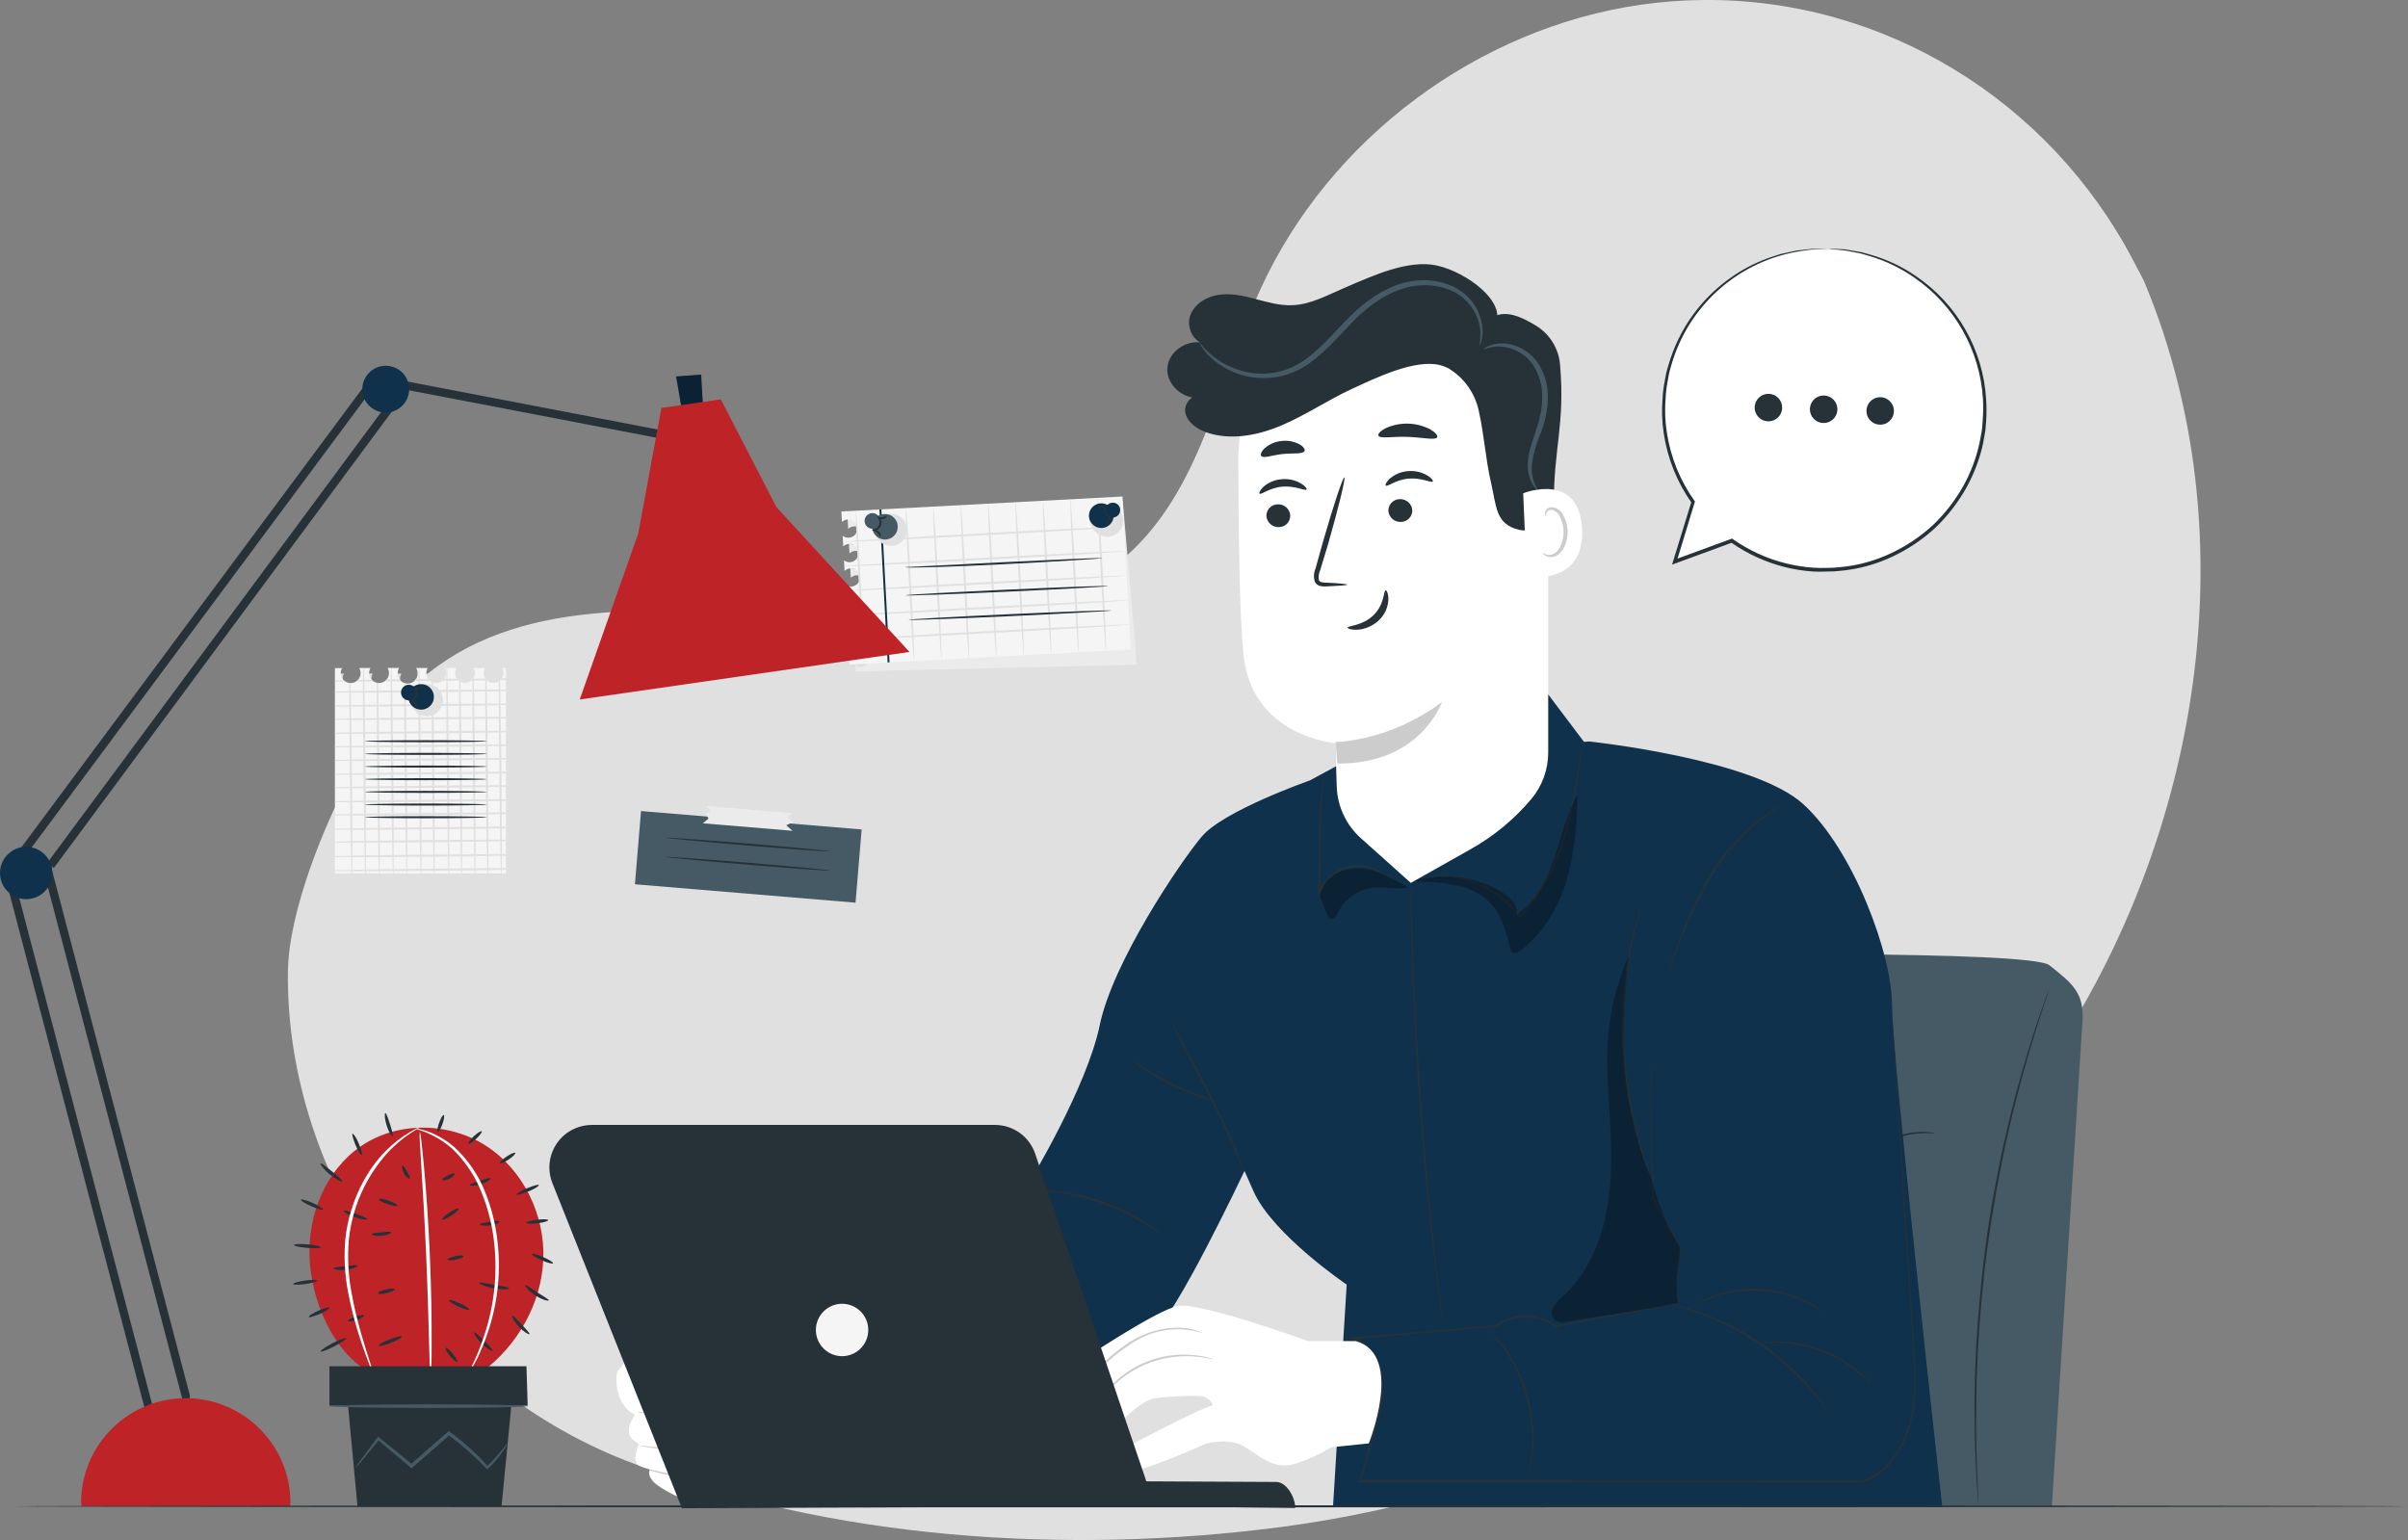 <?xml version="1.0" encoding="UTF-8"?>
<svg id="Calque_1" data-name="Calque 1" xmlns="http://www.w3.org/2000/svg" xmlns:xlink="http://www.w3.org/1999/xlink" viewBox="0 0 617.39 394.89">
  <rect x="0" y="0" width="617.39" height="394.89" fill="#808080" stroke="none"/>
  <defs>
    <style>
      .cls-1 {
        fill: #bd2327;
      }

      .cls-2 {
        fill: #fff;
      }

      .cls-3 {
        fill: #f5f5f5;
      }

      .cls-4 {
        fill: #455a64;
      }

      .cls-5 {
        opacity: .2;
      }

      .cls-6 {
        fill: #e0e0e0;
      }

      .cls-7 {
        opacity: .3;
      }

      .cls-8 {
        clip-path: url(#clippath);
      }

      .cls-9 {
        fill: #ebebeb;
      }

      .cls-10 {
        fill: none;
      }

      .cls-11 {
        fill: #0f314b;
      }

      .cls-12 {
        fill: #263238;
      }
    </style>
    <clipPath id="clippath">
      <path class="cls-10" d="M128.74,171.26c.72,1.21,.33,2.77-.88,3.5-1.21,.72-2.77,.33-3.5-.88-.48-.8-.48-1.81,0-2.61h-2.95c.23,.39,.36,.84,.36,1.29,0,1.41-1.13,2.56-2.53,2.57-1.41,0-2.56-1.13-2.57-2.53,0-.47,.12-.92,.36-1.32h-3c.24,.39,.36,.84,.36,1.29,0,1.41-1.13,2.56-2.53,2.57-1.41,0-2.56-1.13-2.57-2.53,0-.47,.12-.92,.36-1.32h-2.95c.24,.39,.36,.84,.36,1.29,.09,1.41-.98,2.62-2.39,2.7s-2.62-.98-2.7-2.39c0-.11,0-.21,0-.32,0-.45,.12-.9,.36-1.29h-2.95c.72,1.21,.33,2.77-.88,3.5-1.21,.72-2.77,.33-3.5-.88-.24-.4-.36-.86-.36-1.32,0-.45,.12-.9,.36-1.29h-2.9c.72,1.21,.33,2.77-.88,3.5-1.21,.72-2.77,.33-3.5-.88-.48-.8-.48-1.81,0-2.61h-1.85v52.67h43.84v-52.67h-.97Z"/>
    </clipPath>
  </defs>
  <g id="freepik--background-simple--inject-97">
    <path class="cls-6" d="M549.64,71.93l-2.72-5.18C525.42,25.75,483.01-.41,436.75,0c-5.3,.04-10.59,.44-15.83,1.18-42,5.94-80.14,34.41-97.76,73-10.37,22.69-14.64,49.34-32.57,66.7-23.32,22.58-60.21,20.84-92.52,17.64s-69.22-4.85-92.45,17.84c-14.52,14.18-31.52,52.25-31.8,72.57-.75,53.84,36.4,105.83,86.5,125.54,52.64,20.7,114,24.07,167.43,17.17,74.8-9.68,141.79-47.15,188.21-106.6s62.86-143.6,33.68-213.11Z"/>
  </g>
  <g id="freepik--Chair--inject-97">
    <path class="cls-4" d="M382.23,258.77c1.28-7.87,8.03-13.68,16-13.77,34.54-.46,122.48-1.25,127.2,2.49,5.88,4.67,9,7.06,8.49,14.47-.43,6.8-7.84,124.29-7.84,124.29h-164.61l20.76-127.48Z"/>
    <path class="cls-12" d="M507.3,386.31c-.02-.12-.04-.23-.05-.35,0-.25,0-.59-.08-1-.07-.92-.17-2.24-.29-3.91s-.26-3.79-.34-6.21-.24-5.18-.24-8.23c0-1.53,0-3.13-.05-4.79s0-3.4,.06-5.19c0-3.59,.21-7.42,.38-11.45,.46-8.06,1.22-16.9,2.45-26.13s2.91-18,4.62-25.85c.91-3.93,1.75-7.67,2.69-11.14,.46-1.73,.87-3.41,1.33-5s.91-3.13,1.33-4.6c.82-2.94,1.71-5.55,2.43-7.87s1.41-4.28,2-5.89,1-2.82,1.32-3.7l.36-1c.08-.21,.13-.32,.13-.32-.01,.12-.04,.23-.08,.34l-.31,1c-.29,.89-.7,2.14-1.23,3.74s-1.21,3.59-1.9,5.91-1.56,4.94-2.35,7.88c-.42,1.47-.85,3-1.3,4.61s-.85,3.29-1.3,5c-.92,3.46-1.74,7.21-2.64,11.13-1.69,7.88-3.29,16.6-4.57,25.82s-2,18-2.49,26.08c-.18,4-.4,7.85-.43,11.44,0,1.79-.09,3.52-.09,5.18v4.78c0,3.05,.11,5.81,.17,8.23s.15,4.5,.24,6.2,.15,3,.19,3.93v1c.02,.12,.04,.24,.04,.36Z"/>
    <path class="cls-12" d="M414.75,304.14s.08,0,.25-.1c.25-.04,.51-.04,.76,0,.97,.11,1.84,.63,2.41,1.42,.84,1.21,.94,2.8,.24,4.1-.37,.76-.92,1.43-1.6,1.93-.75,.52-1.63,.83-2.55,.89-.93,.07-1.86-.17-2.63-.69-.72-.5-1.21-1.27-1.36-2.14-.25-1.44,.22-2.91,1.26-3.94,1.85-1.58,3.48-1.63,3.45-1.48s-.09,0-.25,0c-.24,.06-.47,.14-.7,.24-.83,.34-1.59,.83-2.24,1.45-.9,.96-1.29,2.29-1.05,3.59,.13,.74,.56,1.39,1.18,1.81,.68,.45,1.49,.66,2.3,.59,.82-.05,1.61-.32,2.29-.79,.63-.44,1.13-1.03,1.47-1.72,.65-1.15,.6-2.57-.11-3.68-.5-.74-1.26-1.25-2.13-1.43-.33-.04-.66-.05-.99-.05Z"/>
    <path class="cls-12" d="M440.56,289.21c0,.11-1.7-.2-4.42,.05-7.22,.64-13.55,5.09-16.6,11.67-1.17,2.47-1.45,4.16-1.56,4.14,.01-.4,.08-.8,.19-1.19,.23-1.06,.57-2.1,1-3.1,2.95-6.83,9.5-11.41,16.93-11.85,1.09-.07,2.19-.04,3.27,.09,.4,.01,.8,.07,1.19,.19Z"/>
    <path class="cls-12" d="M392.82,319.78c.09-.3,.22-.59,.39-.85,.41-.74,.9-1.44,1.45-2.08,3.69-4.43,9.55-6.43,15.18-5.18,.83,.18,1.64,.44,2.42,.77,.29,.11,.57,.25,.83,.43,0,.1-1.24-.47-3.32-.84-5.49-1-11.11,.91-14.84,5.06-1.41,1.56-2.02,2.74-2.11,2.69Z"/>
    <path class="cls-12" d="M424.67,323.87c-.63-.31-1.2-.72-1.69-1.22-1.26-1.13-2.36-2.43-3.27-3.85-.92-1.42-1.63-2.96-2.13-4.57-.26-.65-.39-1.35-.41-2.05,.8,2.2,1.8,4.33,3,6.34,1.34,1.92,2.84,3.71,4.5,5.35Z"/>
    <path class="cls-12" d="M470.33,305.53s.08-.05,.25-.1c.25-.04,.51-.04,.76,0,.97,.11,1.84,.63,2.41,1.42,.83,1.22,.93,2.79,.25,4.1-.37,.76-.93,1.43-1.61,1.93-.75,.52-1.63,.83-2.55,.89-.93,.07-1.86-.17-2.63-.69-.72-.51-1.21-1.27-1.36-2.14-.28-1.46,.19-2.96,1.25-4.01,1.85-1.57,3.48-1.63,3.45-1.48s-.09,0-.25,.05c-.24,.06-.47,.14-.7,.24-.83,.34-1.59,.83-2.24,1.45-.88,.97-1.25,2.3-1,3.59,.14,.74,.56,1.39,1.18,1.81,.68,.45,1.49,.66,2.3,.59,.82-.05,1.61-.32,2.29-.79,.63-.44,1.13-1.03,1.47-1.72,.65-1.15,.6-2.57-.11-3.68-.5-.74-1.26-1.25-2.13-1.43-.34-.03-.69-.04-1.03-.03Z"/>
    <path class="cls-12" d="M496.1,290.6c0,.11-1.7-.2-4.42,.05-7.21,.64-13.53,5.07-16.58,11.63-1.17,2.47-1.45,4.16-1.56,4.14,.01-.4,.08-.8,.19-1.19,.23-1.06,.57-2.1,1-3.1,2.95-6.82,9.49-11.41,16.91-11.85,1.09-.07,2.19-.04,3.27,.09,.41,.02,.81,.1,1.19,.23Z"/>
    <path class="cls-12" d="M448.4,321.17c.09-.3,.22-.59,.39-.85,.42-.74,.9-1.43,1.45-2.08,3.7-4.42,9.55-6.41,15.18-5.18,.83,.18,1.64,.44,2.43,.77,.29,.1,.57,.25,.82,.44,0,.09-1.24-.48-3.32-.85-5.49-1-11.1,.91-14.83,5.06-1.42,1.56-2.03,2.74-2.12,2.69Z"/>
    <path class="cls-12" d="M480.25,325.26c-.63-.31-1.2-.72-1.69-1.22-1.25-1.13-2.35-2.43-3.27-3.85-.92-1.42-1.63-2.96-2.13-4.57-.25-.64-.39-1.31-.41-2,.8,2.2,1.8,4.32,3,6.33,1.34,1.9,2.84,3.68,4.5,5.31Z"/>
  </g>
  <g id="freepik--Notes--inject-97">
    <path class="cls-9" d="M217.32,132.93l.14,2.69c.92-.88,2.38-.86,3.27,.06,.39,.41,.62,.95,.64,1.52,.1,1.27-.86,2.38-2.13,2.48-.57,.04-1.14-.13-1.59-.48l.15,2.7c.4-.39,.92-.61,1.47-.64,1.29-.07,2.4,.92,2.46,2.21s-.92,2.4-2.21,2.46c-.55,.03-1.09-.14-1.53-.48l.14,2.7c.4-.38,.92-.61,1.47-.64,1.29-.02,2.36,1.01,2.38,2.3,.02,1.22-.91,2.26-2.13,2.37-.55,.03-1.09-.13-1.53-.47l.15,2.7c.4-.39,.92-.61,1.47-.64,1.29-.02,2.36,1.01,2.38,2.3,.02,1.22-.91,2.26-2.13,2.37-.55,.03-1.1-.14-1.53-.48l.14,2.71c.94-.89,2.42-.86,3.31,.08,.89,.94,.86,2.42-.08,3.31-.83,.8-2.12,.86-3.04,.16l.15,2.71c.4-.39,.92-.61,1.47-.64,1.29-.02,2.36,1.01,2.38,2.3,.02,1.22-.91,2.26-2.13,2.37-.55,.03-1.1-.14-1.53-.48l.09,1.68,72.09-1.73-3.65-42-70.54,4.49Z"/>
    <path class="cls-3" d="M215.72,131.15l.15,2.7c.4-.38,.92-.61,1.47-.64,1.29-.08,2.4,.9,2.48,2.19,.08,1.29-.9,2.4-2.19,2.48-.57,.04-1.12-.14-1.57-.48l.14,2.7c.92-.88,2.38-.86,3.27,.06,.39,.41,.62,.95,.64,1.52,.1,1.27-.86,2.38-2.13,2.48-.57,.04-1.14-.13-1.59-.48l.15,2.7c.4-.38,.92-.61,1.47-.64,1.29-.07,2.4,.91,2.47,2.2s-.91,2.4-2.2,2.47c-.56,.03-1.11-.14-1.55-.47l.14,2.7c.4-.38,.92-.61,1.47-.64,1.29-.02,2.36,1.01,2.38,2.3,.02,1.22-.91,2.26-2.13,2.37-.55,.03-1.09-.13-1.53-.47l.15,2.7c.4-.38,.92-.61,1.47-.64,1.29-.02,2.36,1.01,2.38,2.3,.02,1.22-.91,2.26-2.13,2.37-.55,.03-1.09-.14-1.53-.48l.14,2.71c.94-.89,2.42-.86,3.31,.08,.89,.94,.86,2.42-.08,3.31-.83,.8-2.12,.86-3.04,.16l.09,1.68,72.08-3.85-2.1-39.23-72.08,3.84Z"/>
    <path class="cls-6" d="M288.21,135.05c0,.15-16.12,1.12-36,2.19s-36,1.81-36,1.67,16.12-1.13,36-2.19,36-1.79,36-1.67Z"/>
    <path class="cls-6" d="M288.55,141.33c0,.14-16.12,1.12-36,2.19s-36.05,1.81-36.05,1.66,16.11-1.12,36-2.18,36.04-1.82,36.05-1.67Z"/>
    <path class="cls-6" d="M288.89,147.6c0,.15-16.13,1.13-36,2.19s-36,1.81-36.05,1.67,16.12-1.12,36-2.19,36.04-1.81,36.05-1.67Z"/>
    <path class="cls-6" d="M289.22,153.93c0,.14-16.12,1.12-36,2.19s-36.05,1.81-36.05,1.67,16.12-1.13,36-2.19,36.04-1.86,36.05-1.67Z"/>
    <path class="cls-6" d="M289.56,160.16c0,.14-16.12,1.12-36,2.18s-36.05,1.82-36.06,1.67,16.12-1.12,36-2.19,36.05-1.81,36.06-1.66Z"/>
    <rect class="cls-11" x="226.53" y="130.6" width=".5" height="39.28" transform="translate(-7.7 12.32) rotate(-3.06)"/>
    <path class="cls-6" d="M234.37,169.49c-.14,0-.73-8.77-1.31-19.6s-.93-19.62-.79-19.63,.73,8.77,1.31,19.6,.94,19.62,.79,19.63Z"/>
    <path class="cls-6" d="M221.54,170.17c-.14,0-.73-8.76-1.31-19.59s-.93-19.65-.79-19.65,.73,8.76,1.31,19.6,.94,19.64,.79,19.64Z"/>
    <path class="cls-6" d="M241.4,169.11c-.14,0-.73-8.77-1.31-19.6s-.93-19.58-.79-19.58,.73,8.77,1.31,19.61,.93,19.56,.79,19.57Z"/>
    <path class="cls-6" d="M248.43,168.74c-.15,0-.73-8.77-1.31-19.6s-.93-19.62-.79-19.63,.73,8.76,1.31,19.6,.93,19.62,.79,19.63Z"/>
    <path class="cls-6" d="M255.45,168.36c-.14,0-.72-8.77-1.3-19.6s-.94-19.62-.79-19.63,.73,8.77,1.31,19.6,.93,19.62,.78,19.63Z"/>
    <path class="cls-6" d="M262.48,167.98c-.14,0-.73-8.76-1.31-19.6s-.93-19.62-.79-19.62,.73,8.76,1.31,19.6,.94,19.62,.79,19.62Z"/>
    <path class="cls-6" d="M269.51,167.61c-.14,0-.73-8.77-1.31-19.6s-.93-19.62-.79-19.63,.73,8.77,1.31,19.6,.93,19.62,.79,19.63Z"/>
    <path class="cls-6" d="M276.54,167.23c-.15,0-.73-8.77-1.31-19.6s-.94-19.62-.79-19.63,.73,8.77,1.31,19.61,.93,19.61,.79,19.62Z"/>
    <path class="cls-6" d="M283.56,166.86c-.14,0-.73-8.77-1.31-19.6s-.93-19.62-.79-19.63,.73,8.76,1.31,19.6,.94,19.62,.79,19.63Z"/>
    <path class="cls-12" d="M282.69,143.1c-.16,.05-.34,.08-.51,.08l-1.48,.13-5.41,.36c-4.58,.29-10.91,.64-17.89,1s-13.33,.61-17.91,.75-7.43,.16-7.42,0l25.3-1.27,17.9-.83,5.42-.21h1.48c.17-.03,.35-.03,.52,0Z"/>
    <path class="cls-12" d="M284.15,150.27c0,.14-11.63,.79-26,1.45s-26,1.08-26,.93,11.62-.79,26-1.45,25.95-1.08,26-.93Z"/>
    <path class="cls-12" d="M284.92,156.54c0,.15-11.62,.8-26,1.46s-26,1.07-26,.93,11.62-.8,26-1.45,25.99-1.08,26-.94Z"/>
    <path class="cls-6" d="M223.79,135.26c.24,1.58,1.06,3.01,2.31,4,1.87,1.29,4.44,.82,5.73-1.06,1.29-1.87,.82-4.44-1.06-5.73-.92-.64-2.06-.87-3.16-.64"/>
    <path class="cls-4" d="M223.62,135.25c.1,1.81,1.64,3.2,3.45,3.1,1.81-.1,3.2-1.64,3.1-3.45-.1-1.81-1.64-3.2-3.45-3.1,0,0,0,0,0,0-1.81,.1-3.2,1.64-3.1,3.45Z"/>
    <path class="cls-4" d="M221.73,134.04c.26,1.07,1.33,1.74,2.41,1.48,.81-.19,1.42-.87,1.52-1.69,.14-1.1-.64-2.1-1.73-2.24-1.1-.14-2.1,.64-2.24,1.73-.03,.24-.02,.48,.04,.71Z"/>
    <path class="cls-12" d="M223.57,135.86c0-.08,.31-.06,.71-.21,.51-.18,.92-.58,1.12-1.08,.17-.52,.11-1.09-.15-1.57-.2-.39-.43-.57-.39-.64s.36,0,.69,.43c.44,.55,.56,1.28,.34,1.95-.25,.66-.82,1.14-1.52,1.27-.53,.08-.82-.08-.8-.15Z"/>
    <path class="cls-12" d="M225.22,132.73c.07-.13,.56,0,1.11-.12s.93-.47,1-.38-.15,.7-.93,.89-1.3-.29-1.18-.39Z"/>
    <path class="cls-12" d="M225.72,137.71c-.14,0-.28-.61-.8-1.09s-1.13-.59-1.13-.73,.79-.3,1.49,.35,.58,1.5,.44,1.47Z"/>
    <path class="cls-6" d="M279.19,132.93c.24,1.58,1.06,3.01,2.31,4,1.87,1.29,4.44,.82,5.73-1.06,1.29-1.87,.82-4.44-1.06-5.73-.92-.64-2.06-.87-3.16-.64"/>
    <path class="cls-11" d="M285.53,132.06c.09,1.75-1.25,3.24-3,3.33-1.75,.09-3.24-1.25-3.33-3-.09-1.74,1.25-3.23,2.99-3.33,1.75-.1,3.24,1.24,3.34,2.99,0,0,0,0,0,0Z"/>
    <path class="cls-11" d="M287.21,130.7c.05,1.05-.75,1.94-1.8,1.99-1.05,.05-1.94-.75-1.99-1.8-.05-1.05,.75-1.94,1.8-1.99,1.04-.06,1.94,.73,2,1.77,0,0,0,.02,0,.03Z"/>
    <path class="cls-12" d="M285.64,132.64s-.24,.25-.75,.23c-.69-.04-1.3-.44-1.6-1.06-.29-.62-.24-1.34,.12-1.91,.28-.43,.6-.54,.63-.49s-.15,.27-.3,.66c-.21,.48-.21,1.03,0,1.51,.24,.47,.67,.81,1.18,.93,.42,.1,.7,.05,.72,.13Z"/>
    <path class="cls-12" d="M283.73,129.8c.11,.1-.36,.6-1.14,.51s-1.11-.69-1-.77,.51,.2,1.05,.26,1.01-.12,1.09,0Z"/>
    <path class="cls-12" d="M283.76,134.64c-.14,0-.33-.75,.27-1.46s1.42-.63,1.4-.49-.57,.31-1,.83-.52,1.11-.67,1.12Z"/>
    <polygon class="cls-6" points="162.82 226.31 221.74 233.82 220.95 212.25 162.82 226.31"/>
    <rect class="cls-4" x="182.43" y="191.34" width="18.84" height="56.76" transform="translate(-43.06 392.63) rotate(-85.23)"/>
    <path class="cls-12" d="M212.96,218.32c0,.14-9.5-.53-21.19-1.51s-21.15-1.88-21.14-2,9.5,.53,21.19,1.5,21.15,1.87,21.14,2.01Z"/>
    <path class="cls-12" d="M212.85,223.22c0,.14-9.5-.53-21.19-1.51s-21.15-1.88-21.14-2,9.49,.53,21.19,1.5,21.15,1.87,21.14,2.01Z"/>
    <polygon class="cls-9" points="181.11 206.68 203.03 208.5 201.88 209.48 203.38 210.79 201.59 211.61 203.19 213.03 180.22 211.11 181.65 209.9 180.94 208.6 182.17 207.97 181.11 206.68"/>
    <path class="cls-6" d="M129.41,172.7c.72,1.21,.33,2.77-.88,3.5-1.21,.72-2.77,.33-3.5-.88-.48-.8-.48-1.81,0-2.61h-3c.23,.39,.36,.84,.36,1.29,0,1.41-1.13,2.56-2.53,2.57-1.41,0-2.56-1.13-2.57-2.53,0-.47,.12-.92,.36-1.32h-2.95c.24,.39,.36,.84,.36,1.29,0,1.41-1.13,2.56-2.53,2.57-1.41,0-2.56-1.13-2.57-2.53,0-.47,.12-.92,.36-1.32h-3c.24,.39,.36,.84,.36,1.29,.09,1.41-.98,2.62-2.39,2.7s-2.62-.98-2.7-2.39c0-.11,0-.21,0-.32,0-.45,.12-.9,.36-1.29h-3c.24,.39,.36,.84,.36,1.29,.09,1.41-.98,2.62-2.39,2.7s-2.62-.98-2.7-2.39c0-.11,0-.21,0-.32,0-.45,.12-.9,.36-1.29h-3c.72,1.21,.33,2.77-.88,3.5-1.21,.72-2.77,.33-3.5-.88-.48-.8-.48-1.81,0-2.61h-1.85v52.62l46,2.53-2.2-55.15h-.74Z"/>
    <g class="cls-8">
      <g>
        <path class="cls-3" d="M128.74,171.26c.72,1.21,.33,2.77-.88,3.5-1.21,.72-2.77,.33-3.5-.88-.48-.8-.48-1.81,0-2.61h-2.95c.23,.39,.36,.84,.36,1.29,0,1.41-1.13,2.56-2.53,2.57-1.41,0-2.56-1.13-2.57-2.53,0-.47,.12-.92,.36-1.32h-3c.24,.39,.36,.84,.36,1.29,0,1.41-1.13,2.56-2.53,2.57-1.41,0-2.56-1.13-2.57-2.53,0-.47,.12-.92,.36-1.32h-2.95c.24,.39,.36,.84,.36,1.29,.09,1.41-.98,2.62-2.39,2.7s-2.62-.98-2.7-2.39c0-.11,0-.21,0-.32,0-.45,.12-.9,.36-1.29h-2.95c.72,1.21,.33,2.77-.88,3.5-1.21,.72-2.77,.33-3.5-.88-.24-.4-.36-.86-.36-1.32,0-.45,.12-.9,.36-1.29h-2.9c.72,1.21,.33,2.77-.88,3.5-1.21,.72-2.77,.33-3.5-.88-.48-.8-.48-1.81,0-2.61h-1.85v52.67h43.84v-52.67h-.97Z"/>
        <path class="cls-6" d="M83.2,226.31c-.15,0-.39-12.75-.55-28.48s-.18-28.49,0-28.49,.39,12.75,.55,28.48c.16,15.73,.14,28.49,0,28.49Z"/>
        <path class="cls-6" d="M90.24,226.24c-.15,0-.4-12.75-.56-28.48s-.17-28.49,0-28.49,.39,12.75,.55,28.48c.16,15.73,.15,28.49,0,28.49Z"/>
        <path class="cls-6" d="M93.73,226.24c-.14,0-.39-12.75-.55-28.48s-.18-28.49,0-28.49,.39,12.75,.55,28.48c.16,15.73,.14,28.49,0,28.49Z"/>
        <path class="cls-6" d="M100.84,226.24c-.14,0-.39-12.75-.55-28.48s-.17-28.49,0-28.49,.39,12.75,.55,28.48c.16,15.73,.15,28.49,0,28.49Z"/>
        <path class="cls-6" d="M107.95,226.24c-.14,0-.39-12.75-.55-28.48s-.17-28.49,0-28.49,.39,12.75,.55,28.48c.16,15.73,.15,28.49,0,28.49Z"/>
        <path class="cls-6" d="M115.1,226.24c-.14,0-.39-12.75-.55-28.48s-.17-28.49,0-28.49,.39,12.75,.55,28.48c.16,15.73,.11,28.49,0,28.49Z"/>
        <path class="cls-6" d="M121.81,226.24c-.14,0-.39-12.75-.55-28.48s-.17-28.49,0-28.49,.39,12.75,.55,28.48c.16,15.73,.15,28.49,0,28.49Z"/>
        <path class="cls-6" d="M128.56,226.24c-.14,0-.39-12.75-.55-28.48s-.18-28.49,0-28.49,.39,12.75,.55,28.48c.16,15.73,.14,28.49,0,28.49Z"/>
        <path class="cls-6" d="M97.27,226.17c-.14,0-.39-12.76-.55-28.49s-.17-28.48,0-28.48,.39,12.74,.55,28.48,.15,28.48,0,28.49Z"/>
        <path class="cls-6" d="M104.31,226.09c-.14,0-.39-12.75-.55-28.48s-.18-28.48,0-28.49,.39,12.75,.55,28.49c.16,15.74,.14,28.48,0,28.48Z"/>
        <path class="cls-6" d="M111.35,226.02c-.15,0-.4-12.75-.56-28.48s-.17-28.49,0-28.49,.39,12.75,.55,28.49c.16,15.74,.15,28.48,0,28.48Z"/>
        <path class="cls-6" d="M118.38,225.93c-.14,0-.39-12.75-.55-28.48s-.17-28.49,0-28.49,.39,12.75,.55,28.48c.16,15.73,.15,28.49,0,28.49Z"/>
        <path class="cls-6" d="M125.1,226.31c-.15,0-.39-12.75-.55-28.48s-.18-28.49,0-28.49,.39,12.75,.55,28.48c.16,15.73,.17,28.49,0,28.49Z"/>
        <path class="cls-6" d="M132.46,225.81c-.15,0-.39-12.76-.56-28.49s-.17-28.48,0-28.48,.39,12.74,.56,28.48,.14,28.48,0,28.49Z"/>
        <path class="cls-6" d="M140.01,219.13c0,.14-12.76,.39-28.48,.54s-28.49,.17-28.49,0,12.75-.39,28.48-.55,28.48-.13,28.49,0Z"/>
        <path class="cls-6" d="M140.3,222.73c0,.14-12.75,.39-28.48,.54s-28.49,.17-28.49,0,12.75-.39,28.49-.55,28.48-.14,28.48,0Z"/>
        <path class="cls-6" d="M139.94,212.09c0,.15-12.76,.39-28.48,.55s-28.49,.17-28.49,0,12.75-.39,28.48-.54,28.48-.17,28.49,0Z"/>
        <path class="cls-6" d="M139.87,205.06c0,.14-12.76,.38-28.49,.54s-28.48,.17-28.48,0,12.75-.38,28.48-.54,28.48-.13,28.49,0Z"/>
        <path class="cls-6" d="M139.8,198.02c0,.14-12.76,.39-28.49,.54s-28.48,.17-28.48,0,12.74-.39,28.48-.55,28.48-.14,28.49,0Z"/>
        <path class="cls-6" d="M139.73,190.98c0,.15-12.76,.39-28.49,.55s-28.48,.16-28.48,0,12.74-.39,28.48-.54,28.48-.15,28.49,0Z"/>
        <path class="cls-6" d="M139.65,183.93c0,.15-12.75,.39-28.48,.55s-28.48,.17-28.48,0,12.74-.38,28.48-.54,28.48-.14,28.48-.01Z"/>
        <path class="cls-6" d="M139.58,176.93c0,.14-12.75,.39-28.48,.54s-28.48,.17-28.49,0,12.75-.39,28.49-.55,28.48-.16,28.48,.01Z"/>
        <path class="cls-6" d="M139.58,174.09c0,.14-12.75,.39-28.48,.54s-28.48,.17-28.49,0,12.75-.39,28.49-.55,28.48-.15,28.48,.01Z"/>
        <path class="cls-6" d="M139.58,180.5c0,.15-12.75,.39-28.48,.55s-28.48,.17-28.49,0,12.75-.39,28.49-.54,28.48-.15,28.48-.01Z"/>
        <path class="cls-6" d="M139.58,187.48c0,.15-12.75,.39-28.48,.55s-28.48,.17-28.49,0,12.75-.38,28.49-.54,28.48-.15,28.48,0Z"/>
        <path class="cls-6" d="M139.58,194.46c0,.15-12.75,.39-28.48,.55s-28.48,.17-28.49,0,12.75-.38,28.49-.54,28.48-.15,28.48,0Z"/>
        <path class="cls-6" d="M139.58,201.45c0,.14-12.75,.38-28.48,.54s-28.48,.17-28.49,0,12.75-.38,28.49-.54,28.48-.15,28.48,0Z"/>
        <path class="cls-6" d="M139.58,208.43c0,.14-12.75,.38-28.48,.54s-28.48,.17-28.49,0,12.75-.39,28.49-.55,28.48-.14,28.48,0Z"/>
        <path class="cls-6" d="M139.58,215.41c0,.14-12.75,.38-28.48,.54s-28.48,.17-28.49,0,12.75-.39,28.49-.55,28.48-.14,28.48,0Z"/>
        <path class="cls-10" d="M128.74,171.26c.72,1.21,.33,2.77-.88,3.5-1.21,.72-2.77,.33-3.5-.88-.48-.8-.48-1.81,0-2.61h-2.95c.23,.39,.36,.84,.36,1.29,0,1.41-1.13,2.56-2.53,2.57-1.41,0-2.56-1.13-2.57-2.53,0-.47,.12-.92,.36-1.32h-3c.24,.39,.36,.84,.36,1.29,0,1.41-1.13,2.56-2.53,2.57-1.41,0-2.56-1.13-2.57-2.53,0-.47,.12-.92,.36-1.32h-2.95c.24,.39,.36,.84,.36,1.29,.09,1.41-.98,2.62-2.39,2.7s-2.62-.98-2.7-2.39c0-.11,0-.21,0-.32,0-.45,.12-.9,.36-1.29h-2.95c.72,1.21,.33,2.77-.88,3.5-1.21,.72-2.77,.33-3.5-.88-.24-.4-.36-.86-.36-1.32,0-.45,.12-.9,.36-1.29h-2.9c.72,1.21,.33,2.77-.88,3.5-1.21,.72-2.77,.33-3.5-.88-.48-.8-.48-1.81,0-2.61h-1.85v52.67h43.84v-52.67h-.97Z"/>
      </g>
    </g>
    <path class="cls-6" d="M104.78,178.93c.24,1.58,1.06,3.01,2.31,4,1.87,1.29,4.44,.82,5.73-1.06,1.29-1.87,.82-4.44-1.06-5.73-.92-.64-2.06-.87-3.16-.64"/>
    <path class="cls-11" d="M104.7,178.87c.1,1.81,1.64,3.2,3.45,3.1,1.81-.1,3.2-1.64,3.1-3.45-.1-1.81-1.64-3.2-3.45-3.1,0,0,0,0,0,0-1.81,.1-3.2,1.64-3.1,3.45Z"/>
    <path class="cls-11" d="M102.82,177.66c.04,1.1,.97,1.97,2.07,1.92,1.1-.04,1.97-.97,1.92-2.07-.04-1.1-.97-1.97-2.07-1.92-.02,0-.04,0-.06,0-1.08,.07-1.9,.99-1.86,2.07Z"/>
    <path class="cls-12" d="M104.65,179.48c0-.08,.31-.05,.71-.2,.51-.19,.92-.58,1.12-1.09,.17-.52,.11-1.09-.15-1.57-.2-.38-.43-.57-.39-.63s.36,0,.69,.42c.45,.56,.58,1.32,.34,2-.25,.66-.82,1.14-1.52,1.27-.52,.03-.82-.15-.8-.2Z"/>
    <path class="cls-12" d="M106.3,176.35c.07-.13,.56,0,1.11-.11s.93-.47,1.05-.39-.15,.71-.93,.89-1.32-.28-1.23-.39Z"/>
    <path class="cls-12" d="M106.8,181.33c-.14,0-.28-.61-.79-1.09s-1.14-.59-1.14-.73,.79-.29,1.49,.35,.59,1.5,.44,1.47Z"/>
    <path class="cls-12" d="M124.8,190.06c0,.14-7,.26-15.62,.26s-15.63-.12-15.63-.26,7-.26,15.63-.26,15.62,.13,15.62,.26Z"/>
    <path class="cls-12" d="M124.8,193.31c0,.14-7,.26-15.62,.26s-15.63-.12-15.63-.26,7-.26,15.63-.26,15.62,.11,15.62,.26Z"/>
    <path class="cls-12" d="M124.8,196.56c0,.14-7,.26-15.62,.26s-15.63-.12-15.63-.26,7-.26,15.63-.26,15.62,.11,15.62,.26Z"/>
    <path class="cls-12" d="M124.8,199.8c0,.15-7,.26-15.62,.26s-15.63-.11-15.63-.26,7-.26,15.63-.26,15.62,.12,15.62,.26Z"/>
    <path class="cls-12" d="M124.8,203.05c0,.15-7,.26-15.62,.26s-15.63-.11-15.63-.26,7-.26,15.63-.26,15.62,.14,15.62,.26Z"/>
    <path class="cls-12" d="M124.8,206.3c0,.14-7,.26-15.62,.26s-15.63-.12-15.63-.26,7-.26,15.63-.26,15.62,.12,15.62,.26Z"/>
    <path class="cls-12" d="M124.8,209.55c0,.14-7,.26-15.62,.26s-15.63-.12-15.63-.26,7-.26,15.63-.26,15.62,.11,15.62,.26Z"/>
  </g>
  <g id="freepik--Lamp--inject-97">
    <path class="cls-12" d="M47.63,359.08c-.47-.01-.88-.34-1-.8L11.04,222.78c-.15-.57,.19-1.15,.76-1.3,.57-.15,1.15,.19,1.3,.76h0l35.56,135.5c.15,.57-.19,1.15-.75,1.3,0,0,0,0,0,0-.09,.03-.18,.04-.27,.04Z"/>
    <path class="cls-12" d="M38.23,362.43c-.47-.01-.88-.33-1-.79L1.65,226.13c-.15-.57,.19-1.15,.76-1.3,.57-.15,1.15,.19,1.3,.76h0l35.56,135.51c.15,.57-.19,1.15-.75,1.3,0,0,0,0,0,0-.09,.02-.19,.03-.28,.03Z"/>
    <polygon class="cls-12" points="5.92 220.25 4.21 218.98 95.5 96.12 178.77 112.08 178.37 114.17 96.41 98.46 5.92 220.25"/>
    <rect class="cls-12" x="-17.6" y="160.23" width="150.91" height="2.13" transform="translate(-106.2 111.8) rotate(-53.48)"/>
    <path class="cls-11" d="M93.23,101.76c1.09,3.13,4.51,4.79,7.64,3.7,3.13-1.09,4.79-4.51,3.7-7.64-1.08-3.1-4.45-4.76-7.57-3.72-3.14,1.05-4.84,4.45-3.79,7.59,0,.02,.02,.05,.02,.07Z"/>
    <polygon class="cls-11" points="174.84 105.21 173.35 96.53 179.77 96.05 180.24 104.43 174.84 105.21"/>
    <g class="cls-7">
      <polygon points="174.84 105.21 173.35 96.53 179.77 96.05 180.24 104.43 174.84 105.21"/>
    </g>
    <polyline class="cls-1" points="169.58 104.61 163.64 136.81 148.64 179.36 233.18 167.17 199.06 130.02 184.81 102.41 169.58 104.61"/>
    <path class="cls-11" d="M0,223.85c0,3.71,3,6.71,6.71,6.71,3.71,0,6.71-3,6.71-6.71,0-3.71-3-6.71-6.71-6.71h0C3,217.14,0,220.15,0,223.85Z"/>
    <path class="cls-1" d="M20.86,386.19c0-.45-.07-.89-.07-1.35,.29-14.82,12.53-26.6,27.35-26.32,14.42,.28,26.04,11.9,26.32,26.32,0,.46-.05,.9-.07,1.35H20.86Z"/>
  </g>
  <g id="freepik--Character--inject-97">
    <path class="cls-2" d="M167.22,376.14c-.33,.07-1.74,1.5,.27,3.77s14.13,8.48,16.36,4.77-3.15-6.29-3.15-6.29l-13.48-2.25Z"/>
    <path class="cls-2" d="M180.53,372.14s12.5-1.38,17.6-.73c5.53,.71,11.4-2.08,14.88-5.9,2.18-2.53,3.69-5.57,4.39-8.84l8-5.56s.86-18.91-11.75-15.86l-14.73,.52s-29,4.8-33.48,8.41c0,0-5.46,5.31-7.05,7.36-.6,.78-1.11,8.57,4.43,11.23,0,0-3.27,4.17-.39,6.53l1.35,1s-1.87,4.17-.11,5.36,15.67,5.41,19.62,2.66-.63-5.92-2.72-6.2"/>
    <path class="cls-5" d="M164.95,362.03c.55,.02,1.09,.08,1.63,.18,1.05,.13,2.57,.32,4.46,.46,.94,.06,2,.12,3.08,.14s2.29,0,3.56,.09c1.36,.04,2.69,.46,3.83,1.21,1.27,.85,1.99,2.32,1.87,3.85-.12,.78-.52,1.49-1.12,2-.56,.47-1.2,.83-1.89,1.05-1.27,.39-2.58,.64-3.91,.73-2.23,.17-4.47,.13-6.69-.13-1.89-.2-3.4-.45-4.44-.63-.55-.06-1.09-.18-1.62-.34,.55,0,1.1,.05,1.64,.14,1.06,.12,2.58,.31,4.46,.46,2.2,.19,4.4,.19,6.6,0,1.29-.1,2.56-.34,3.79-.73,.63-.21,1.21-.53,1.72-.95,.5-.43,.83-1.02,.94-1.67,.09-1.34-.54-2.62-1.65-3.37-1.06-.7-2.3-1.09-3.57-1.15-1.22-.11-2.42-.07-3.53-.13s-2.16-.11-3.11-.21c-1.89-.18-3.4-.42-4.45-.62-.54-.07-1.08-.2-1.6-.38Z"/>
    <path class="cls-5" d="M163.93,353c.55,.02,1.09,.08,1.63,.18,1,.14,2.56,.34,4.43,.5s4.11,.29,6.6,.29c1.34-.11,2.7,.09,3.95,.59,.68,.34,1.21,.91,1.5,1.61,.28,.71,.35,1.49,.21,2.24-.33,1.46-1.24,2.71-2.53,3.47-1.15,.7-2.45,1.12-3.8,1.23-2.22,.09-4.45-.01-6.65-.31l-4.44-.45c-.55-.03-1.09-.11-1.63-.24,.55-.04,1.09-.04,1.64,0l4.46,.29c2.18,.24,4.38,.3,6.57,.19,1.27-.12,2.49-.52,3.58-1.19,1.16-.68,1.99-1.81,2.28-3.12,.31-1.3-.27-2.65-1.43-3.31-1.18-.46-2.45-.66-3.71-.56-2.51,0-4.75-.19-6.63-.4s-3.39-.47-4.43-.67c-.54-.07-1.08-.18-1.6-.34Z"/>
    <path class="cls-5" d="M170.38,354.1c-.44-.74-.81-1.51-1.13-2.31-.47-.72-.87-1.48-1.2-2.27,.1-.1,1,.72,1.66,2,.49,.77,.72,1.67,.67,2.58Z"/>
    <path class="cls-2" d="M208.62,336.01l-11.82-1.57s-33.4-6.81-33.73-5.93-2,1.19-.74,4.77,20.51,6.75,21.37,7.89,1.48,7.77,9,10.82,12.26,2,12.26,2"/>
    <path class="cls-5" d="M205,354.01l-.25,.07-.77,.11c-1,.08-2,.08-3,0-1.56-.13-3.11-.41-4.63-.82-2.02-.51-3.97-1.27-5.81-2.26-2.22-1.28-4.02-3.17-5.21-5.44-.62-1.26-1.16-2.56-1.6-3.89-.06-.15-.14-.3-.22-.44-.1-.1-.22-.17-.35-.22-.33-.13-.66-.25-1-.35-.7-.22-1.42-.41-2.16-.6-2.94-.77-6.05-1.51-9.23-2.44-1.59-.47-3.2-1-4.8-1.63-.81-.32-1.6-.71-2.35-1.16-.39-.24-.76-.52-1.08-.85-.17-.18-.31-.39-.41-.61-.11-.23-.14-.44-.22-.65-.31-.88-.37-1.82-.16-2.73,.15-.44,.4-.84,.72-1.18,.13-.14,.24-.29,.33-.46l.08-.13c.05-.06,.12-.1,.19-.12,.07,0,.15,0,.22,0h.35c1.74,.11,3.39,.4,5,.66,3.27,.54,6.41,1.12,9.4,1.69,6,1.13,11.34,2.21,15.85,3.14,1.12,.22,2.2,.48,3.21,.65l2.9,.4,4.63,.66,2.93,.44,.76,.13,.26,.06c-.09,.02-.18,.02-.27,0l-.76-.07-2.95-.35-4.65-.57-2.91-.37c-1-.16-2.09-.4-3.22-.61l-15.87-3c-3-.55-6.13-1.13-9.39-1.66-1.63-.25-3.31-.54-5-.65h-.4s0-.08-.05-.12h0c.39,.14,.1,0,.19,.09h0c-.1,.22-.24,.42-.41,.59-.28,.29-.49,.63-.62,1-.17,.81-.11,1.65,.17,2.42,.08,.39,.26,.76,.52,1.06,.3,.29,.64,.55,1,.76,.73,.43,1.49,.81,2.27,1.12,1.57,.64,3.16,1.15,4.75,1.62,3.16,.94,6.26,1.68,9.2,2.46,.74,.2,1.47,.4,2.18,.62,.36,.1,.72,.23,1.06,.38,.21,.08,.4,.21,.54,.38,.11,.16,.2,.34,.27,.53,.43,1.32,.96,2.61,1.57,3.86,1.13,2.21,2.86,4.06,5,5.32,1.8,.99,3.71,1.77,5.7,2.3,1.49,.43,3.02,.73,4.57,.89,.98,.1,1.96,.14,2.94,.1h.77l.22-.13Z"/>
    <path class="cls-5" d="M176.89,371.55c.41-.05,.83-.03,1.23,.06,1.11,.16,2.2,.48,3.22,.95,.71,.33,1.38,.73,2,1.2,.78,.54,1.32,1.38,1.48,2.32,.05,1.09-.53,2.11-1.48,2.64-.97,.53-2.08,.76-3.18,.66-3.68-.2-7.33-.74-10.91-1.61-1.37-.35-2.46-.71-3.2-1-.39-.12-.77-.29-1.13-.49,.41,.05,.8,.15,1.19,.29,.76,.22,1.85,.52,3.22,.82,3.57,.76,7.2,1.25,10.85,1.45,1,.1,2-.1,2.89-.57,.8-.42,1.29-1.26,1.27-2.17-.14-.81-.6-1.53-1.27-2-.59-.47-1.23-.87-1.91-1.2-1.36-.63-2.79-1.09-4.27-1.35Z"/>
    <path class="cls-11" d="M263.84,303.28s14.81-24.38,18.14-40.47,20.53-41.62,26.12-48.28,27.75-14.42,27.75-14.42l8.18-4.42,63.39-5.57s42.17,4.44,54.94,16.09,22.74,38.29,22.74,51.6,12.89,128.64,12.89,128.64l-156.21-.2,3.5-56.86s-18.87-12.76-23.86-23.86-2.22-5.55-2.22-5.55c0,0-17.71,37.65-23.81,42.09s-77.05,26.21-77.05,26.21l-9.71-37.23,55.21-27.77Z"/>
    <path class="cls-11" d="M448.27,210.86c-1.71,.53-22.87,55.18-24.36,60.15s0,36.29,0,36.29l7,12.93s-2,9.44-.5,13.92l-31.32,6s-7.95-5.47-15.41,0l-37,3.13s10.85,.12,7.62,16.76c-3.16,16.3-5.57,19.88-5.57,19.88l129.85-3s14.43-.72,12.23-28.46-8.39-104.26-8.39-104.26c0,0-9.46-41-34.15-33.34Z"/>
    <path class="cls-12" d="M423.62,302.93c-.13-.21-.24-.43-.31-.67l-.79-2c-.34-.85-.75-1.9-1.15-3.15s-.93-2.64-1.35-4.23-1-3.32-1.39-5.21-.86-3.91-1.26-6c-.81-4.66-1.32-9.37-1.53-14.09-.15-4.73,0-9.46,.43-14.17,.26-2.16,.47-4.22,.82-6.13,.16-1,.29-1.88,.47-2.77s.36-1.72,.53-2.53c.32-1.61,.73-3,1.06-4.32s.64-2.34,.93-3.22,.49-1.5,.65-2c.07-.24,.16-.47,.26-.7-.02,.25-.08,.49-.16,.73-.14,.51-.33,1.19-.56,2s-.56,2-.84,3.24-.69,2.7-1,4.32c-.16,.81-.32,1.65-.49,2.53s-.29,1.8-.44,2.75c-.33,1.91-.53,4-.77,6.12-.89,9.38-.52,18.84,1.09,28.12,.39,2.14,.75,4.17,1.21,6s.89,3.62,1.32,5.21,.9,3,1.28,4.24,.75,2.31,1.06,3.17l.7,2c.09,.25,.17,.5,.23,.76Z"/>
    <path class="cls-12" d="M468.8,362.2s-.13-.12-.34-.38l-.86-1.15c-.37-.51-.83-1.12-1.39-1.8s-1.17-1.49-1.92-2.32-1.54-1.76-2.46-2.69-1.92-1.92-3-2.93c-2.36-2.16-4.86-4.16-7.48-6-2.64-1.8-5.39-3.43-8.24-4.88-1.33-.64-2.58-1.27-3.8-1.76s-2.34-1-3.38-1.35-2-.69-2.85-1-1.57-.5-2.17-.66l-1.38-.41c-.17-.04-.33-.1-.48-.18,.17,0,.34,.03,.5,.08l1.41,.31c.61,.14,1.35,.32,2.21,.58s1.83,.52,2.88,.92,2.22,.77,3.43,1.29,2.5,1.1,3.84,1.73c2.89,1.43,5.67,3.06,8.33,4.88,2.63,1.85,5.14,3.87,7.5,6.06,1.07,1,2.09,2,3,3s1.71,1.89,2.43,2.75,1.32,1.68,1.87,2.38,1,1.34,1.32,1.86,.58,.88,.79,1.21c.1,.14,.18,.3,.24,.46Z"/>
    <path class="cls-12" d="M479.73,354.93c-.08,.07-1.23-1.24-3.39-3-1.27-1.03-2.6-1.96-4-2.8-1.73-1.01-3.53-1.88-5.39-2.61-1.87-.69-3.8-1.23-5.76-1.62-1.6-.3-3.23-.49-4.86-.57-2.79-.11-4.52,.1-4.53,0,.39-.11,.8-.18,1.21-.2,.47-.07,.95-.11,1.43-.13,.56,0,1.19-.07,1.9,0,1.66,.03,3.31,.19,4.94,.47,1.99,.36,3.95,.9,5.85,1.61,1.9,.73,3.72,1.63,5.46,2.68,1.41,.87,2.75,1.84,4,2.92,.55,.45,1,.91,1.39,1.3,.35,.31,.69,.65,1,1,.28,.29,.54,.61,.75,.95Z"/>
    <path class="cls-12" d="M467.72,336.64c-.06,.09-1.59-1.13-4.39-2.51-.76-.38-1.54-.71-2.34-1-.84-.36-1.78-.63-2.76-.94-4.31-1.24-8.83-1.55-13.27-.91-1,.17-2,.31-2.86,.55-.83,.19-1.65,.42-2.46,.7-3,1-4.64,2-4.69,1.88,.36-.28,.76-.51,1.17-.71,.46-.27,.94-.51,1.43-.72,.65-.3,1.32-.57,2-.8,.81-.3,1.63-.56,2.47-.76,.95-.26,1.92-.47,2.9-.62,4.5-.7,9.11-.38,13.47,.93,.95,.28,1.88,.61,2.79,1,.81,.31,1.59,.68,2.35,1.09,.63,.32,1.25,.68,1.84,1.07,.46,.27,.9,.57,1.32,.9,.38,.24,.72,.53,1.03,.85Z"/>
    <path class="cls-12" d="M391.78,377.62c.42-1.83,.73-3.69,.92-5.56,.16-2.03,.14-4.08-.05-6.11-.24-2.49-.68-4.95-1.3-7.37-.66-2.39-1.49-4.73-2.49-7-.86-1.86-1.86-3.64-3-5.34-1.09-1.53-2.27-3.01-3.53-4.41,.41,.3,.79,.64,1.15,1,.44,.41,.84,.85,1.22,1.32l.72,.85c.25,.32,.48,.66,.74,1,1.19,1.69,2.23,3.48,3.1,5.35,2.12,4.6,3.42,9.53,3.84,14.58,.17,2.06,.15,4.13-.06,6.18-.05,.44-.1,.85-.14,1.25l-.22,1.1c-.09,.59-.23,1.17-.42,1.74-.12,.49-.28,.96-.48,1.42Z"/>
    <path class="cls-12" d="M370.01,340.09c-.03-.09-.05-.19-.06-.29,0-.22-.08-.5-.14-.85-.11-.79-.27-1.89-.47-3.29-.41-2.86-.94-7-1.56-12.14-1.23-10.25-2.7-24.45-3.85-40.17s-1.75-30-2-40.31c-.14-5.16-.21-9.34-.23-12.23v-4.19c-.08-.02-.13-.1-.12-.18s.1-.13,.18-.12,.13,.1,.12,.18c-.01,.06-.06,.1-.12,.12v.87c0,.79,.06,1.9,.11,3.32,.09,2.92,.22,7.09,.38,12.22,.37,10.32,1,24.57,2.17,40.29s2.56,29.9,3.7,40.16c.58,5.1,1.06,9.24,1.39,12.15,.16,1.41,.28,2.51,.37,3.31,0,.35,.07,.63,.09,.86,.02,.1,.04,.19,.04,.29Z"/>
    <path class="cls-12" d="M319,300.7c-.26-.49-.49-1-.68-1.53-.4-1-1-2.43-1.75-4.2-1.5-3.53-3.74-8.34-6.42-13.56s-5.1-9.85-6.91-13.33c-.87-1.72-1.57-3.11-2-4.08-.26-.5-.49-1.01-.67-1.54,.33,.45,.61,.94,.85,1.44l2.17,4c1.82,3.38,4.38,8,7.06,13.27s4.87,10.07,6.29,13.65c.71,1.79,1.26,3.25,1.6,4.27,.2,.52,.35,1.06,.46,1.61Z"/>
    <path class="cls-12" d="M311.02,282.22c-.31-.01-.62-.07-.91-.17-.57-.14-1.39-.38-2.4-.71-5.24-1.74-10.22-4.2-14.78-7.32-.87-.6-1.56-1.11-2-1.48-.25-.17-.48-.38-.68-.61,1,.54,1.97,1.14,2.91,1.78,1.78,1.12,4.28,2.59,7.16,4s5.56,2.52,7.53,3.26c1.08,.36,2.13,.78,3.17,1.25Z"/>
    <path class="cls-12" d="M297.61,316.37c-.38-.17-.75-.39-1.08-.65-.66-.45-1.64-1.09-2.87-1.83-6.41-3.91-13.51-6.57-20.91-7.83-1.42-.25-2.57-.41-3.37-.51-.42-.02-.84-.09-1.24-.21,.42-.05,.84-.05,1.26,0,.8,0,2,.14,3.41,.34,3.76,.53,7.45,1.47,11,2.8,3.54,1.33,6.92,3.03,10.1,5.08,1.21,.8,2.16,1.48,2.79,2,.33,.24,.63,.51,.91,.81Z"/>
    <path class="cls-12" d="M405.73,190.21c0,.27-.03,.54-.06,.81-.07,.58-.16,1.35-.27,2.32-.26,2-.62,4.92-1.23,8.5-.69,4.2-1.62,8.35-2.8,12.44-1.44,5.02-3.55,9.82-6.27,14.28-1.52,2.39-3.26,4.63-5.21,6.68l-.2,.22-.19-.25c-2.5-3.33-5.75-6.03-9.49-7.87-1.6-.79-3.27-1.4-5-1.84-1.49-.36-3.02-.56-4.55-.61-2.2-.08-4.39,.23-6.48,.91-1.45,.51-2.22,.89-2.24,.84,.17-.11,.36-.21,.55-.29,.53-.28,1.07-.52,1.63-.72,2.1-.76,4.32-1.12,6.55-1.07,1.56,.02,3.12,.21,4.64,.56,1.76,.42,3.47,1.03,5.1,1.82,3.83,1.85,7.15,4.6,9.7,8h-.39c1.92-2.03,3.64-4.24,5.14-6.6,2.7-4.42,4.81-9.17,6.27-14.14,1.19-4.06,2.16-8.19,2.9-12.36,.66-3.56,1.07-6.47,1.39-8.47,.15-1,.28-1.73,.37-2.3,.01-.29,.06-.58,.14-.86Z"/>
    <polygon class="cls-11" points="406.58 190.84 396.95 178.07 386.48 178.4 352.46 196.37 406.58 190.84"/>
    <path class="cls-12" d="M361.72,226.64c-.18,.02-.37,.02-.55,0-.53-.05-1.05-.14-1.57-.26-1.9-.49-3.71-1.27-5.37-2.3-1.12-.71-2.36-1.22-3.65-1.51-1.49-.32-3.03-.32-4.52,0-3.46,.78-6.3,3.25-7.55,6.57l-.54,1.46v-2.78c.12-7.88,.13-15,.45-20.19,.15-2.58,.35-4.67,.57-6.1,.09-.72,.2-1.27,.28-1.64,.03-.19,.08-.38,.14-.56,.05,0-.09,.79-.22,2.23s-.3,3.51-.4,6.09c-.23,5.16-.17,12.29-.3,20.18v1.23l-.5-.1c1.32-3.48,4.31-6.06,7.94-6.85,2.92-.59,5.96,.01,8.44,1.67,1.63,1.04,3.39,1.86,5.24,2.42,1.35,.34,2.12,.39,2.11,.44Z"/>
    <path class="cls-2" d="M396.95,116.23v76.7c0,4.39-1.54,8.64-4.37,12h0c-4.33,5.13-9.55,9.45-15.4,12.75l-15.46,8.71-12.8-11.46c-3.76-3.36-5.99-8.11-6.19-13.15-.22-5.58-.22-11.21-.22-11.21,0,0-21.67-1.56-23.71-22.93-1-10.06-1.26-30.67-1.31-49.67-.05-21.67,16.55-39.74,38.15-41.53l.61-.05c21.94-.53,40.16,16.83,40.69,38.77,0,.36,.01,.71,.01,1.07Z"/>
    <path class="cls-5" d="M342.45,190.25s13.61,0,27.24-10.24c0,0-5.32,15.94-26.83,15.78l-.41-5.54Z"/>
    <path class="cls-12" d="M324.69,132.32c.12,1.66,1.54,2.91,3.2,2.84,1.62,0,2.93-1.32,2.92-2.94,0-.02,0-.04,0-.06-.12-1.65-1.53-2.91-3.19-2.84-1.62,0-2.93,1.31-2.93,2.93,0,.02,0,.05,0,.07Z"/>
    <path class="cls-12" d="M322.95,126.58c.41,.36,2.58-1.54,5.87-1.8s5.84,1.18,6.16,.75c.16-.2-.28-.88-1.4-1.56-1.51-.88-3.26-1.26-5-1.09-1.71,.13-3.33,.81-4.63,1.93-.92,.86-1.2,1.6-1,1.77Z"/>
    <path class="cls-12" d="M355.97,130.99c.12,1.66,1.54,2.91,3.2,2.84,1.62,0,2.94-1.33,2.93-2.95,0-.02,0-.03,0-.05-.12-1.66-1.54-2.91-3.2-2.84-1.62,0-2.94,1.33-2.93,2.95,0,.02,0,.03,0,.05Z"/>
    <path class="cls-12" d="M355.32,124.52c.41,.36,2.59-1.54,5.87-1.8s5.84,1.18,6.16,.74c.16-.19-.28-.88-1.4-1.55-1.51-.88-3.26-1.26-5-1.1-1.71,.13-3.33,.81-4.63,1.93-.92,.86-1.22,1.61-1,1.78Z"/>
    <path class="cls-12" d="M345.4,149.93c0-.19-2.07-.38-5.42-.53-.84,0-1.65-.11-1.84-.67-.14-.86-.02-1.75,.35-2.54,.63-2.1,1.28-4.29,2-6.6,2.69-9.39,4.57-17.08,4.19-17.18s-2.87,7.42-5.56,16.8c-.65,2.32-1.27,4.52-1.85,6.63-.45,1.06-.5,2.24-.16,3.33,.29,.58,.84,1,1.48,1.12,.47,.09,.96,.11,1.44,.08,3.31-.14,5.38-.3,5.37-.44Z"/>
    <path class="cls-12" d="M355.27,151.36c-.54,0-.25,3.58-3.1,6.37s-6.67,2.71-6.66,3.21c0,.22,.91,.62,2.52,.53,2.09-.14,4.06-1.02,5.57-2.48,1.45-1.4,2.3-3.31,2.37-5.32,.01-1.5-.46-2.35-.7-2.31Z"/>
    <path class="cls-12" d="M353.4,111.7c.4,.87,3.65,.17,7.54,.32s7.11,.94,7.55,.09c.2-.4-.41-1.19-1.74-2-3.58-1.87-7.82-1.98-11.5-.31-1.37,.73-2.02,1.49-1.85,1.9Z"/>
    <path class="cls-12" d="M323.37,116.93c.64,.7,2.84-.26,5.56-.52s5.07,.08,5.54-.74c.2-.4-.22-1.12-1.29-1.74-1.42-.76-3.04-1.05-4.63-.85-1.6,.16-3.11,.81-4.31,1.87-.9,.87-1.14,1.67-.87,1.98Z"/>
    <path class="cls-12" d="M371.78,94.69l.12,.08c3.65,2.4,6.23,6.11,7.2,10.37l.09,.43c1.34,6,1.71,12.25,3.11,18.27s1.14,10.62,7.17,12c3.23,.71,6.57-.65,8.39-3.41,.45-.88,.63-1.88,.53-2.86-.07-14.82,2.91-20.58,1.6-36-.33-4.19-2.66-7.96-6.26-10.12-3.42-2.05-7.56-4.12-11-2.13s-7.53,9.09-10.08,12.17"/>
    <path class="cls-2" d="M390.53,126.5c.36-.18,14.34-5.56,15.09,9.11s-14.14,12.38-14.18,12-.91-21.11-.91-21.11Z"/>
    <path class="cls-5" d="M395.64,141.79c.06-.05,.26,.17,.7,.34,.62,.23,1.31,.21,1.91-.06,1.52-.64,2.7-3.17,2.64-5.82-.03-1.26-.33-2.5-.9-3.62-.32-.91-1.07-1.61-2-1.86-.61-.13-1.24,.2-1.47,.78-.18,.42-.07,.7-.15,.73s-.32-.23-.24-.84c.07-.37,.25-.7,.53-.95,.39-.32,.89-.48,1.4-.44,1.24,.18,2.29,.99,2.78,2.14,.68,1.22,1.06,2.6,1.09,4,.06,3-1.31,5.8-3.4,6.52-.79,.27-1.66,.18-2.36-.27-.49-.3-.58-.62-.53-.65Z"/>
    <path class="cls-12" d="M383.37,83.53c3.12-6.15-7.44-13.74-14.85-15.42s-16.63,2.63-23.61,5.61c-4.41,1.88-8.75,4.35-13.54,4.54-3.21,.14-6.36-.77-9.47-1.59s-6.33-1.56-9.51-1.07-6.33,2.45-7.29,5.52,1.1,7,4.31,7.16c-4.23-1.89-9.85,1.51-10.12,6.14s4.88,8.68,9.31,7.33c-2.21-1.41-5.19,1.46-4.71,4s3,4.28,5.45,5.13c6.33,2.17,13.37,.73,19.51-1.92s11.71-6.44,17.78-9.24,16.22-7.76,22.68-6.07c4.76,1.25,8.44,6.56,11,5.11,2.39-1.55,3.91-4.15,4.08-7,.12-2.8-.22-5.61-1-8.3"/>
    <path class="cls-4" d="M307.61,88.02c.12-.08,.84,1,2.56,2.6,2.44,2.19,5.38,3.75,8.56,4.55,4.68,1.26,9.67,.65,13.9-1.71,4.79-2.64,8.68-7.46,13.23-12.06s10.05-8.26,15.79-9.26,11.18,.64,14.38,3.68c2.56,2.37,4.04,5.69,4.11,9.18-.01,.93-.15,1.86-.41,2.75-.22,.59-.36,.89-.41,.87,.18-1.19,.26-2.4,.25-3.6-.26-3.25-1.78-6.28-4.22-8.44-3-2.7-8.14-4.15-13.46-3.13s-10.57,4.44-15,9-8.47,9.45-13.6,12.21c-7.78,4.09-17.32,2.63-23.51-3.61-.64-.66-1.21-1.38-1.71-2.15-.35-.56-.5-.85-.46-.88Z"/>
    <path class="cls-4" d="M394.21,125.56c-.05,.05-.67-.35-1.32-1.47-.86-1.61-1.27-3.42-1.16-5.24-.07-4.74,3.68-10.14,3.67-16.69,.12-3.04-.69-6.04-2.34-8.6-1.43-2.02-3.47-3.51-5.83-4.25-1.6-.52-3.3-.61-4.94-.26-1.16,.29-1.76,.61-1.83,.5s.48-.56,1.67-1c1.73-.6,3.61-.66,5.38-.19,2.66,.68,5.01,2.26,6.64,4.47,1.88,2.76,2.83,6.04,2.7,9.38-.11,3.25-.8,6.45-2.06,9.45-.99,2.33-1.67,4.78-2,7.29-.46,4.31,1.62,6.52,1.42,6.61Z"/>
    <path class="cls-12" d="M485.16,261.1s0,.2,.06,.59,.07,1,.13,1.72c.11,1.53,.26,3.78,.47,6.7,.4,5.88,1,14.47,1.71,25.36s1.57,24.08,2.57,39.15c.24,3.77,.49,7.65,.76,11.65,.15,2,.23,4,.32,6.1,.05,1.04,.05,2.07,0,3.11,0,1.05-.06,2.1-.17,3.15l-.39,3.18c-.23,1.05-.46,2.11-.68,3.17s-.66,2.08-1,3.13-.84,2.05-1.38,3c-2.1,3.89-5.37,7.53-9.91,9h-129.23l.09-.33c.95-3.38,1.89-6.72,2.82-10.05,.47-1.66,.94-3.33,1.39-5,.51-1.61,.89-3.26,1.16-4.93,.48-3.3,.19-6.66-.86-9.82-.49-1.55-1.28-2.99-2.34-4.22-1.02-1.22-2.43-2.05-4-2.35l-2.05-.32,2-.17,36.95-3.1h-.11c2.31-1.7,5.13-2.57,8-2.45,2.74,.15,5.39,.99,7.71,2.46h-.17l31.33-5.9-.14,.24c-.35-1.2-.54-2.44-.54-3.69-.04-1.19,0-2.38,.1-3.57,.18-2.27,.49-4.53,.95-6.76v.12c-2.51-4.69-4.81-9-6.94-12.94v-.06c-.49-11.53-.67-20.62-.58-26.82,0-3.1,.15-5.48,.31-7.08,.04-.61,.13-1.21,.27-1.8,.09-.4,.14-.6,.14-.6,0,0,0,.21-.1,.61-.12,.59-.19,1.2-.23,1.8-.14,1.6-.23,4-.24,7.07,0,6.2,.18,15.29,.71,26.81v-.06c2.13,3.95,4.45,8.23,7,12.91h0v.06c-.45,2.23-.77,4.49-.95,6.76-.1,1.18-.13,2.36-.09,3.54,0,1.21,.19,2.42,.53,3.58l.06,.2h-.2l-31.32,6h-.08l-.08-.05c-2.25-1.42-4.83-2.23-7.48-2.36-2.75-.11-5.46,.73-7.67,2.37h-.12l-36.94,3.14v-.49c1.69,.3,3.22,1.19,4.32,2.5,1.1,1.29,1.93,2.78,2.44,4.4,1.08,3.23,1.38,6.68,.89,10.05-.26,1.69-.66,3.36-1.17,5-.46,1.65-.92,3.32-1.39,5-.93,3.33-1.87,6.67-2.81,10l-.25-.33h31l97.83,.07h0c2.13-.73,4.07-1.92,5.67-3.5,1.59-1.55,2.92-3.33,3.95-5.29,.53-1,.91-2,1.36-3s.68-2.06,1-3.09,.45-2.09,.68-3.13,.26-2.11,.39-3.15c.11-1.04,.17-2.08,.18-3.12,.05-1.03,.05-2.06,0-3.09-.09-2.05-.16-4.07-.31-6.07-.25-4-.49-7.89-.74-11.66-1-15.07-1.79-28.27-2.48-39.17s-1.21-19.48-1.58-25.36c-.17-2.92-.31-5.18-.4-6.71,0-.75-.07-1.32-.09-1.72s-.04-.39-.04-.39Z"/>
    <path class="cls-12" d="M456.84,206.61c-.57,.4-1.17,.77-1.78,1.11-1.62,1-3.16,2.11-4.63,3.32-4.8,4.05-8.86,8.9-12,14.34-3.11,5.45-5.79,11.13-8,17l-2.08,5.32-.58,1.45c-.06,.17-.13,.34-.23,.49,.02-.18,.06-.36,.13-.53,.13-.39,.3-.88,.49-1.48,.44-1.28,1.08-3.12,1.93-5.39,2.12-5.94,4.76-11.68,7.89-17.15,3.16-5.49,7.29-10.35,12.2-14.36,1.5-1.19,3.09-2.26,4.76-3.2,.58-.35,1.07-.56,1.38-.72,.17-.09,.34-.15,.52-.2Z"/>
    <g class="cls-7">
      <path d="M417.7,244.8c-4.16,9.4-6.07,19.64-5.6,29.91,.38,10.16,1.6,20.35,.6,30.48s-4.51,20.46-12.06,27.27c-.98,.74-1.8,1.66-2.44,2.71-.63,1.09-.44,2.47,.47,3.35,.96,.54,2.09,.66,3.14,.33,7.23-1.26,14.55-2.16,21.79-3.41,1.55-.27,6.76-1.29,6.76-1.29-.36-1.98-.51-3.99-.44-6,.23-1.81,.94-8,.94-8-.34-.92-.81-1.79-1.39-2.58-2.71-4.82-4.73-10-6-15.39-2.47-5.05-3.58-10.13-4.73-14.85-3.17-13.11-3.08-26-1.06-42.61"/>
    </g>
    <g class="cls-7">
      <path d="M338.43,229.87c.59,1.5,1.19,3,1.78,4.51,.12,.48,.43,.89,.86,1.13,.89,.34,1.6-.75,2-1.61,1.74-3.42,5.06-5.76,8.87-6.23,3-.35,6.16,.53,9.15-.09-2.59-1.68-5.36-3.06-8.26-4.11-2.93-1.06-6.12-1.09-9.07-.09-2.96,1.07-5.08,3.71-5.47,6.83"/>
    </g>
    <g class="cls-7">
      <path d="M363.15,226.08c3.56-.05,7.11,.28,10.59,1,3.51,.71,6.69,2.54,9.07,5.22,2.42,2.95,3.32,6.82,4.3,10.5,.19,.71,.53,1.55,1.25,1.63,.44,0,.87-.17,1.2-.47,6-4.4,9.94-11.13,12.1-18.23s2.66-14.58,2.78-22c-2.86,5.11-4.1,10.93-6,16.47s-4.67,11.12-9.57,14.32c.11-1.27-.29-2.54-1.12-3.51-.82-.96-1.8-1.77-2.91-2.38-6.71-4-14.79-4.99-22.26-2.73"/>
    </g>
    <path class="cls-2" d="M347.61,343.87h-12.25s-27.63-10-33.31-9c-5.12,.86-23.85,13.3-27.52,15.77-.41,.27-.72,.67-.89,1.13h0c-.75,2.03,.24,4.28,2.24,5.1l.38,.16-.16,.56c-.22,.72-.32,1.48-.29,2.24,.13,1.49,1.44,2.58,2.93,2.45,.86-.08,1.63-.56,2.07-1.29l-.7,1.26c-.29,.51-.43,1.09-.39,1.68l.06,1.13c.07,1.27,.91,2.37,2.12,2.76h0c1.15,.36,2.4,0,3.2-.89,2.38-2.61,7.51-7.84,11-8.42,3.76-.45,7.55-.65,11.34-.57,1.58,0,3,.98,3.57,2.45h0c-2.06,.15-16.42,7.64-21.5,10.32-1.6,.79-2.7,2.32-2.95,4.09-.19,1.59,.61,3.25,3.76,2.52,6.75-1.58,18.9-7.16,18.9-7.16,0,0,6.26-1.79,10.32,1.07,5.71,4,8.33,5.51,13.23,3.88,2.98-1.01,5.84-2.35,8.52-4l9.66-1s9.15-22.74-3.34-26.24Z"/>
    <path class="cls-5" d="M311.1,348.53c0,.11-2-.51-5.19-.72-8.54-.57-16.84,2.97-22.33,9.53-1.09,1.36-2.12,2.78-3.07,4.25,.15-.45,.36-.88,.61-1.28,.63-1.13,1.36-2.2,2.17-3.2,5.44-6.83,13.96-10.46,22.65-9.66,1.29,.11,2.56,.32,3.81,.64,.46,.1,.92,.24,1.35,.44Z"/>
    <path class="cls-5" d="M308.2,341.82c-6.09-1.91-12.71-.94-18,2.62-3.73,2.4-7.13,5.28-10.1,8.57l-2.78,2.92c-.32,.37-.67,.7-1.06,1,.27-.42,.58-.81,.91-1.18,.61-.74,1.51-1.79,2.66-3.06,2.94-3.4,6.35-6.35,10.13-8.77,3.85-2.4,8.32-3.61,12.85-3.48,1.36,.07,2.71,.32,4,.74,.34,.11,.67,.24,1,.39l.39,.25Z"/>
  </g>
  <g id="freepik--speech-bubble--inject-97">
    <path class="cls-2" d="M467.72,64.04c-22.58,0-40.89,18.29-40.89,40.87,0,8.37,2.56,16.54,7.35,23.4l-4.91,15.25,15-5.11c18.51,12.93,44,8.41,56.94-10.1,12.93-18.51,8.41-44-10.1-56.94-6.87-4.8-15.04-7.37-23.42-7.37h.03Z"/>
    <path class="cls-12" d="M456.94,104.61c-.06,1.95-1.68,3.48-3.63,3.43-1.95-.06-3.48-1.68-3.43-3.63,.06-1.95,1.68-3.48,3.63-3.43,0,0,0,0,0,0,1.95,.06,3.48,1.68,3.42,3.63Z"/>
    <path class="cls-12" d="M471.1,105.04c-.06,1.95-1.68,3.48-3.63,3.43-1.95-.06-3.48-1.68-3.43-3.63,.06-1.95,1.68-3.48,3.63-3.43,0,0,0,0,0,0,1.95,.06,3.48,1.68,3.42,3.63Z"/>
    <path class="cls-12" d="M485.17,103.7c.92,1.72,.28,3.86-1.43,4.78s-3.86,.28-4.78-1.43c-.92-1.72-.28-3.86,1.43-4.78h.01c1.71-.93,3.85-.28,4.77,1.43,0,0,0,0,0,0Z"/>
    <path class="cls-12" d="M468.98,63.76c.24-.03,.47-.03,.71,0l2.1,.12c.46,0,1,0,1.54,.11l1.84,.32,2.15,.37,2.39,.67c4.11,1.18,8,3.02,11.52,5.45,10.56,7.16,17.21,18.81,18,31.55,.12,1.88,.12,3.77,0,5.65-.1,.95-.11,1.92-.28,2.88s-.35,1.92-.52,2.9c-.88,3.99-2.34,7.82-4.33,11.38-2.11,3.73-4.74,7.13-7.82,10.1-3.28,3.04-7.01,5.55-11.05,7.45-4.18,1.99-8.69,3.22-13.3,3.65-1.17,.14-2.35,.21-3.53,.19-1.19,.06-2.37,.06-3.56,0-2.39-.17-4.76-.54-7.09-1.11-5.02-1.25-9.77-3.42-14-6.4l.43,.06-14.61,5.36-.87,.32,.27-.88,4.71-15.31,.06,.38c-3.76-5.31-6.22-11.43-7.17-17.86-.46-3-.56-6.04-.29-9.06,.07-1.45,.25-2.9,.54-4.32l.39-2.11c.15-.69,.38-1.35,.57-2,2.7-9.42,8.66-17.57,16.81-23,3.01-2.03,6.29-3.63,9.74-4.77l2.18-.71,2.07-.46,1.89-.4c.6-.1,1.18-.15,1.73-.21,1.1-.11,2.06-.27,2.9-.28h3.42c.15-.02,.29-.02,.44,0-.15,.02-.29,.02-.44,0l-1.29,.07-2.13,.07c-.83,0-1.79,.22-2.87,.35-16.09,2.27-29.32,13.83-33.75,29.46-.17,.66-.4,1.32-.54,2s-.25,1.38-.38,2.07c-.27,1.4-.44,2.82-.51,4.25-.25,2.96-.14,5.94,.32,8.87,.96,6.3,3.38,12.29,7.08,17.49l.13,.17-.07,.21c-1.51,4.95-3.06,10.06-4.67,15.32l-.6-.57,14.61-5.37,.23-.09,.2,.14c4.13,2.91,8.77,5.03,13.68,6.24,2.27,.56,4.59,.93,6.93,1.09,1.16,.08,2.32,.1,3.48,.05,1.15,.01,2.3-.05,3.44-.19,4.51-.41,8.91-1.61,13-3.55,3.96-1.85,7.61-4.31,10.83-7.27,3.02-2.9,5.6-6.23,7.67-9.87,1.95-3.48,3.37-7.23,4.22-11.13,.18-1,.35-1.9,.53-2.83s.18-1.9,.28-2.83c.15-1.85,.17-3.7,.08-5.55-.74-12.53-7.2-24.02-17.52-31.16-3.46-2.44-7.29-4.31-11.34-5.53l-2.36-.7-2.12-.42-1.82-.35c-.56-.08-1.08-.11-1.53-.16l-2.08-.22c-.23-.01-.45-.04-.67-.09Z"/>
  </g>
  <g id="freepik--Device--inject-97">
    <path class="cls-12" d="M174.84,386.74l-33.18-83.29c-2.27-5.57,.41-11.92,5.97-14.19,1.3-.53,2.7-.8,4.11-.81h103.36c4.66,0,8.81,2.97,10.31,7.39l28.5,84,33.29,.16c2.7,0,4.89,4,4.89,6.67h0l-36.64-.42-120.61,.49Z"/>
    <path class="cls-3" d="M222.62,341.02c0,3.71-3,6.72-6.71,6.73-3.71,0-6.72-3-6.73-6.71,0-3.71,3-6.72,6.71-6.73h.01c3.71,0,6.71,3,6.72,6.71Z"/>
  </g>
  <g id="freepik--Desk--inject-97">
    <path class="cls-12" d="M617.39,386.25c0,.14-137.46,.26-307,.26s-307-.12-307-.26,137.43-.26,307-.26,307,.11,307,.26Z"/>
  </g>
  <g id="freepik--Plant--inject-97">
    <path class="cls-1" d="M94.76,351.93c-9.78-5.67-15-18.86-15.4-29.66s4.1-22.05,13-28.24c9.32-6.52,22.6-6.4,32.18-.27s15.2,17.72,14.76,29.09-6.63,22.22-15.79,29"/>
    <path class="cls-2" d="M110.37,352.93c-.14-.82-.2-1.64-.18-2.47-.05-1.77-.12-4-.19-6.73-.15-5.69-.37-13.54-.75-22.2s-.85-16.51-1.21-22.18c-.16-2.71-.29-5-.4-6.73-.08-.82-.08-1.65,0-2.47,.21,.8,.34,1.62,.39,2.44,.19,1.58,.43,3.87,.69,6.71,.52,5.66,1.09,13.51,1.47,22.19s.5,16.54,.48,22.23c0,2.84,0,5.15-.1,6.74,.01,.83-.06,1.65-.2,2.47Z"/>
    <path class="cls-12" d="M82.25,319.81c0,.25-1.58,.33-3.48,.17s-3.43-.49-3.41-.74,1.58-.33,3.48-.17,3.43,.49,3.41,.74Z"/>
    <path class="cls-12" d="M82.79,310.12c-.11,.23-1.45-.14-3-.83s-2.73-1.44-2.63-1.67,1.45,.14,3,.83,2.73,1.48,2.63,1.67Z"/>
    <path class="cls-12" d="M87.77,302.93c-.13,.21-1.64-.5-3.22-1.8s-2.55-2.66-2.37-2.82,1.43,.85,3,2.11,2.73,2.3,2.59,2.51Z"/>
    <path class="cls-12" d="M92.78,296.15c-.23,.1-1-1-1.62-2.53s-1-2.8-.78-2.9,1,1,1.62,2.53,1.01,2.8,.78,2.9Z"/>
    <path class="cls-12" d="M100.65,291.34c-.23,.1-1-1.1-1.53-2.77s-.56-3.11-.32-3.15,.69,1.27,1.2,2.87,.88,2.94,.65,3.05Z"/>
    <path class="cls-12" d="M113.77,285.93c.24,.09,.09,1.12-.33,2.3s-1,2.08-1.19,2-.09-1.12,.33-2.3,.95-2.1,1.19-2Z"/>
    <path class="cls-12" d="M123.5,290.09c.17,.19-.45,1-1.39,1.91s-1.85,1.43-2,1.25,.45-1.05,1.39-1.92,1.83-1.4,2-1.24Z"/>
    <path class="cls-12" d="M132.1,295.62c.14,.21-.62,1-1.7,1.71s-2.08,1.15-2.22,.94,.62-1,1.7-1.7,2.05-1.16,2.22-.95Z"/>
    <path class="cls-12" d="M138.15,303.87c.1,.24-1.1,1-2.68,1.64s-2.94,1-3,.8,1.1-1,2.68-1.64,2.95-1.03,3-.8Z"/>
    <path class="cls-12" d="M140.55,312.87c0,.25-1.19,.61-2.73,.8s-2.81,.14-2.84-.11,1.19-.61,2.73-.8,2.81-.14,2.84,.11Z"/>
    <path class="cls-12" d="M141.79,323.93c-.1,.23-1.4-.11-2.9-.77s-2.64-1.37-2.54-1.6,1.4,.11,2.9,.76,2.64,1.39,2.54,1.61Z"/>
    <path class="cls-12" d="M140.7,333.45c-.08,.23-1.73-.16-3.45-1.29s-2.74-2.47-2.56-2.64,1.44,.82,3.06,1.87,3.04,1.81,2.95,2.06Z"/>
    <path class="cls-12" d="M135.75,342.1c-.15,.2-1.46-.57-2.72-1.93s-1.93-2.71-1.72-2.85,1.19,.93,2.39,2.23,2.21,2.38,2.05,2.55Z"/>
    <path class="cls-12" d="M88.76,343.12c.12,.22-1.26,1.17-3.07,2.11s-3.38,1.53-3.49,1.3,1.25-1.17,3.07-2.11,3.37-1.49,3.49-1.3Z"/>
    <path class="cls-12" d="M84.47,335.29c.1,.23-1,1-2.46,1.62s-2.74,1-2.84,.79,1-1,2.46-1.62,2.73-1.02,2.84-.79Z"/>
    <path class="cls-12" d="M81.31,328.36c0,.25-1.32,.65-3,.89s-3.12,.24-3.16,0,1.33-.65,3-.89,3.13-.25,3.16,0Z"/>
    <path class="cls-12" d="M91.66,324.54c.08,.24-1.25,.85-3,1.05s-3.19-.11-3.17-.35,1.39-.37,3.07-.56,3.03-.39,3.1-.14Z"/>
    <path class="cls-12" d="M100.26,315.99c.07,.23-1,.77-2.4,.9s-2.56-.17-2.53-.42,1.12-.36,2.44-.49,2.41-.24,2.49,.01Z"/>
    <path class="cls-12" d="M101.9,309.13c-.08,.24-1.22,.07-2.55-.39s-2.33-1-2.24-1.26,1.22-.07,2.54,.39,2.33,1.06,2.25,1.26Z"/>
    <path class="cls-12" d="M105.1,302.2c-.17,.18-1-.34-1.51-1.31s-.62-1.91-.38-2,.67,.65,1.17,1.51,.86,1.63,.72,1.8Z"/>
    <path class="cls-12" d="M101.25,330.57c.06,.25-.92,.7-2.2,1-.6,.16-1.23,.25-1.85,.27l-.19-.54c.34-.06,.55,0,.59,.06s-.09,.26-.36,.46l-.18-.53c.56-.27,1.16-.48,1.77-.61,1.27-.3,2.36-.35,2.42-.11Z"/>
    <path class="cls-12" d="M103.02,342.72c.1,.24-1.16,.95-2.81,1.6s-3.05,1-3.14,.74,1.16-.95,2.81-1.59,3.05-.98,3.14-.75Z"/>
    <path class="cls-12" d="M93.31,337.33c.08,.24-.75,.74-1.87,1.12s-2.09,.49-2.17,.25,.76-.74,1.87-1.12,2.09-.49,2.17-.25Z"/>
    <path class="cls-12" d="M94.1,312.6c-.06,.24-1.52,.1-3.21-.51s-2.92-1.4-2.81-1.62,1.47,.18,3.11,.76,2.91,1.12,2.91,1.37Z"/>
    <path class="cls-12" d="M117.56,309.93c.14,.21-.69,1-1.84,1.76s-2.21,1.21-2.34,1,.68-1,1.83-1.76,2.21-1.23,2.35-1Z"/>
    <path class="cls-12" d="M118.83,322.11c.06,.25-.81,.64-1.93,.87s-2.06,.22-2.12,0,.82-.64,1.94-.87,2.06-.25,2.11,0Z"/>
    <path class="cls-12" d="M120.32,335.83c-.11,.23-1.35-.12-2.78-.79s-2.51-1.38-2.4-1.61,1.35,.12,2.78,.78,2.51,1.39,2.4,1.62Z"/>
    <path class="cls-12" d="M117.18,349.18c-.2,.16-1-.5-1.81-1.47s-1.29-1.9-1.1-2.06,1,.5,1.81,1.47,1.29,1.9,1.1,2.06Z"/>
    <path class="cls-12" d="M116.53,300.93c.16,.19-.38,.86-1.29,1.32s-1.77,.49-1.84,.25,.6-.65,1.43-1.07,1.55-.71,1.7-.5Z"/>
    <path class="cls-12" d="M128.1,313.23c.08,.23-1,.82-2.44,1s-2.64-.07-2.62-.31,1.14-.4,2.49-.6,2.44-.33,2.57-.09Z"/>
    <path class="cls-12" d="M125.76,302.19c.11,.22-.95,1-2.45,1.45s-2.81,.48-2.84,.24,1.13-.65,2.56-1.11,2.61-.84,2.73-.58Z"/>
    <path class="cls-12" d="M130.56,330.34c0,.25-1.81,.41-4,0s-3.82-1.18-3.74-1.41,1.8,.13,3.9,.5,3.85,.65,3.84,.91Z"/>
    <path class="cls-12" d="M126.28,346.38c-.15,.2-1.48-.58-2.81-1.92s-2.11-2.67-1.91-2.82,1.27,.88,2.56,2.17,2.32,2.37,2.16,2.57Z"/>
    <path class="cls-2" d="M107.47,289.13c.13,.2-3.66,1.73-8,6.35-5.59,6.13-9.09,13.87-10,22.12-.42,4.52-.22,9.08,.6,13.55,.65,3.67,1.5,7.29,2.54,10.87,.88,3.06,1.69,5.52,2.23,7.22,.33,.87,.58,1.76,.77,2.67-.45-.81-.82-1.67-1.11-2.55-.64-1.67-1.55-4.1-2.51-7.15-1.14-3.58-2.06-7.23-2.75-10.92-.88-4.54-1.11-9.19-.68-13.8,1.13-9.85,5.86-18,10.45-22.46,1.78-1.82,3.8-3.4,6-4.69,.59-.37,1.21-.7,1.84-1,.37-.15,.6-.24,.62-.21Z"/>
    <path class="cls-2" d="M119.96,352.5c-.2-.1,2.06-3.58,4.12-9.85,2.76-8.13,3.61-16.79,2.46-25.3-.62-4.67-1.94-9.22-3.9-13.5-1.64-3.46-3.89-6.6-6.65-9.26-1.94-1.71-4.14-3.1-6.52-4.12-1.7-.71-2.71-.88-2.7-1,.25-.03,.5-.01,.75,.05,.71,.13,1.4,.32,2.08,.56,2.49,.93,4.8,2.28,6.82,4,2.9,2.66,5.28,5.85,7,9.39,2.03,4.34,3.38,8.98,4,13.73,1.18,8.65,.23,17.45-2.76,25.65-.51,1.58-1.18,2.93-1.68,4.16s-1.07,2.21-1.52,3c-.43,.87-.93,1.71-1.5,2.49Z"/>
    <polygon class="cls-12" points="84.47 350.33 134.98 350.33 135.29 360.44 84.47 360.44 84.47 350.33"/>
    <polygon class="cls-12" points="88.76 355.38 91.66 386.25 128.59 386.25 131.56 355.72 88.76 355.38"/>
    <path class="cls-4" d="M135.29,360.56c0,.25-11.37,.46-25.4,.46s-25.41-.21-25.41-.46,11.37-.46,25.41-.46,25.4,.21,25.4,.46Z"/>
    <path class="cls-4" d="M130.16,369.93c-.25,.72-.61,1.39-1.06,2-1.14,1.68-2.46,3.23-3.92,4.63l-.23,.22-.23-.24c-3.03-3.18-6.35-6.08-9.9-8.67h.56l-4.39,3.85-5.19,4.52-.29,.25-.29-.25-8.43-7.09,.49-.05-4.36,5.32c-.5,.69-1.08,1.32-1.72,1.88,.4-.75,.88-1.45,1.41-2.11l4.13-5.52,.21-.28,.28,.23,8.56,6.94h-.57l5.16-4.54,4.41-3.84,.27-.23,.29,.21c3.58,2.64,6.88,5.63,9.85,8.94h-.46c1.97-1.91,3.78-3.97,5.42-6.17Z"/>
  </g>
</svg>